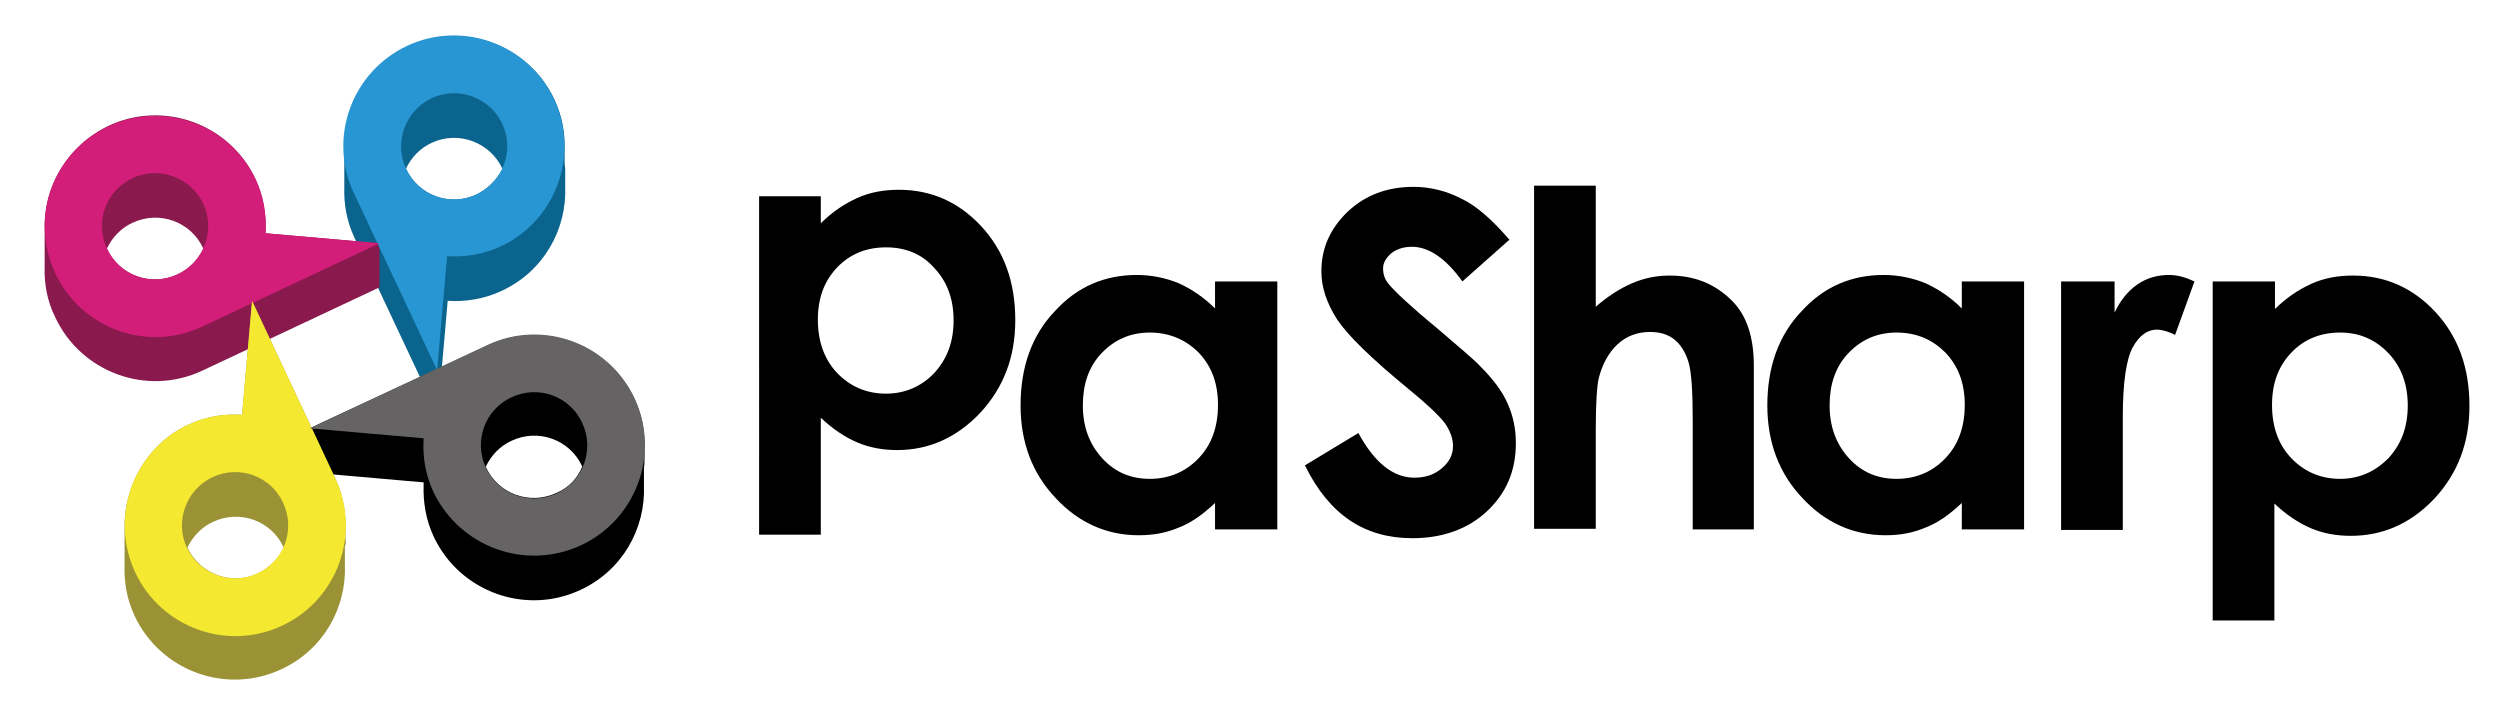 <?xml version="1.0" encoding="utf-8"?>
<!-- Generator: Adobe Illustrator 27.9.6, SVG Export Plug-In . SVG Version: 9.03 Build 54986)  -->
<svg version="1.1" id="Layer_1" xmlns="http://www.w3.org/2000/svg" xmlns:xlink="http://www.w3.org/1999/xlink" x="0px" y="0px"
	 viewBox="0 0 425.5 121" style="enable-background:new 0 0 425.5 121;" xml:space="preserve">
<style type="text/css">
	.st0{fill:#0B648D;}
	.st1{fill:#8A1A4E;}
	.st2{fill:#9A9234;}
	.st3{fill:#2896D3;}
	.st4{fill:#D21D79;}
	.st5{fill:#F5E830;}
	.st6{fill:#656363;}
</style>
<path d="M139.7,33.4V38c1.9-1.9,4-3.3,6.2-4.3c2.2-1,4.6-1.4,7.1-1.4c5.5,0,10.2,2.1,14,6.2c3.9,4.2,5.8,9.5,5.8,16
	c0,6.3-2,11.5-6,15.8c-4,4.2-8.7,6.3-14.1,6.3c-2.4,0-4.7-0.4-6.8-1.3c-2.1-0.9-4.2-2.3-6.2-4.2V91h-10.5V33.4H139.7z M150.8,42.1
	c-3.3,0-6.1,1.1-8.3,3.4c-2.2,2.3-3.3,5.2-3.3,8.9c0,3.7,1.1,6.8,3.3,9.1c2.2,2.3,5,3.5,8.3,3.5c3.2,0,6-1.2,8.2-3.5
	c2.2-2.4,3.3-5.3,3.3-9c0-3.6-1.1-6.6-3.3-8.9C156.9,43.2,154.1,42.1,150.8,42.1"/>
<path d="M206.8,47.9h10.6v42.2h-10.6v-4.5c-2.1,2-4.1,3.4-6.2,4.2c-2.1,0.9-4.3,1.3-6.8,1.3c-5.4,0-10.2-2.1-14.1-6.3
	c-4-4.2-6-9.5-6-15.8c0-6.5,1.9-11.9,5.8-16c3.8-4.2,8.5-6.2,14-6.2c2.5,0,4.9,0.5,7.1,1.4c2.2,1,4.3,2.4,6.2,4.3V47.9z M195.7,56.6
	c-3.3,0-6,1.2-8.2,3.5c-2.2,2.3-3.2,5.3-3.2,8.9c0,3.6,1.1,6.6,3.3,9c2.2,2.4,4.9,3.5,8.1,3.5c3.3,0,6.1-1.2,8.3-3.5
	c2.2-2.3,3.3-5.3,3.3-9.1c0-3.7-1.1-6.6-3.3-8.9C201.8,57.8,199,56.6,195.7,56.6"/>
<path d="M256.9,40.8l-8,7.1c-2.8-3.9-5.7-5.9-8.6-5.9c-1.4,0-2.6,0.4-3.5,1.1c-0.9,0.8-1.4,1.6-1.4,2.6c0,1,0.3,1.9,1,2.7
	c0.9,1.1,3.5,3.6,8,7.3c4.1,3.5,6.7,5.7,7.5,6.6c2.2,2.2,3.8,4.3,4.7,6.4c0.9,2,1.4,4.2,1.4,6.7c0,4.7-1.6,8.5-4.9,11.6
	c-3.2,3-7.5,4.6-12.7,4.6c-4.1,0-7.6-1-10.6-3c-3-2-5.6-5.1-7.7-9.4l9.1-5.5c2.7,5,5.9,7.6,9.5,7.6c1.9,0,3.4-0.5,4.7-1.6
	c1.3-1.1,1.9-2.3,1.9-3.8c0-1.3-0.5-2.6-1.4-3.9c-1-1.3-3.1-3.3-6.3-5.9c-6.2-5.1-10.2-9-12-11.7c-1.8-2.8-2.7-5.5-2.7-8.2
	c0-4,1.5-7.3,4.5-10.2c3-2.8,6.7-4.2,11.2-4.2c2.8,0,5.6,0.7,8.1,2C251.1,34.9,253.9,37.3,256.9,40.8"/>
<path d="M261.1,31.6h10.5v20.6c2.1-1.8,4.1-3.1,6.2-4c2.1-0.9,4.2-1.3,6.4-1.3c4.2,0,7.7,1.4,10.6,4.3c2.5,2.5,3.7,6.2,3.7,11v27.9
	h-10.4V71.6c0-4.9-0.2-8.2-0.7-9.9c-0.5-1.7-1.3-3-2.4-3.9c-1.1-0.9-2.5-1.3-4.2-1.3c-2.1,0-4,0.7-5.5,2.1c-1.5,1.4-2.6,3.4-3.2,5.8
	c-0.3,1.3-0.5,4.2-0.5,8.7v16.9h-10.5V31.6z"/>
<path d="M333.9,47.9h10.6v42.2h-10.6v-4.5c-2.1,2-4.1,3.4-6.2,4.2c-2.1,0.9-4.3,1.3-6.8,1.3c-5.4,0-10.2-2.1-14.1-6.3
	c-4-4.2-6-9.5-6-15.8c0-6.5,1.9-11.9,5.8-16c3.8-4.2,8.5-6.2,14-6.2c2.5,0,4.9,0.5,7.1,1.4c2.2,1,4.3,2.4,6.2,4.3V47.9z M322.8,56.6
	c-3.3,0-6,1.2-8.2,3.5c-2.2,2.3-3.2,5.3-3.2,8.9c0,3.6,1.1,6.6,3.3,9c2.2,2.4,4.9,3.5,8.1,3.5c3.3,0,6.1-1.2,8.3-3.5
	c2.2-2.3,3.3-5.3,3.3-9.1c0-3.7-1.1-6.6-3.3-8.9C328.9,57.8,326.2,56.6,322.8,56.6"/>
<path d="M350.8,47.9h9.1v5.3c1-2.1,2.3-3.7,3.9-4.8c1.6-1.1,3.4-1.6,5.4-1.6c1.4,0,2.8,0.4,4.3,1.1l-3.3,9.1
	c-1.2-0.6-2.3-0.9-3.1-0.9c-1.6,0-3,1-4.1,3c-1.1,2-1.7,6-1.7,11.9l0,2.1v17.1h-10.5V47.9z"/>
<path d="M387.2,47.9v4.7c1.9-1.9,4-3.3,6.2-4.3c2.2-1,4.6-1.4,7.1-1.4c5.5,0,10.2,2.1,14,6.2c3.9,4.2,5.8,9.5,5.8,16
	c0,6.3-2,11.5-6,15.8c-4,4.2-8.7,6.3-14.2,6.3c-2.4,0-4.7-0.4-6.8-1.3c-2.1-0.9-4.2-2.3-6.2-4.2v19.9h-10.5V47.9H387.2z M398.3,56.6
	c-3.3,0-6.1,1.1-8.3,3.4c-2.2,2.3-3.3,5.2-3.3,8.9c0,3.8,1.1,6.8,3.3,9.1c2.2,2.3,5,3.5,8.3,3.5c3.2,0,5.9-1.2,8.2-3.5
	c2.2-2.4,3.3-5.3,3.3-9c0-3.6-1.1-6.6-3.3-8.9C404.3,57.8,401.6,56.6,398.3,56.6"/>
<path class="st0" d="M96.1,27.1c0-0.5,0-1,0-1.5c0.1-2.9-0.4-5.8-1.7-8.6c-4.4-9.4-15.6-13.5-25-9.1c-7.1,3.3-11.1,10.4-10.8,17.8
	c0,0.5,0,1.1,0,1.6c0,0.5,0,1,0,1.5c0,0.5,0,1,0,1.5c0,0.5,0,1,0,1.5c-0.1,2.9,0.4,5.8,1.7,8.6l14.2,30.2l1.7-19.4
	c3,0.2,6.2-0.3,9.2-1.7c7.1-3.3,11.1-10.4,10.8-17.8c0-0.5,0-1.1,0-1.6c0-0.5,0-1,0-1.5C96.1,28.1,96.1,27.6,96.1,27.1 M81.1,33.1
	c-4.5,2.1-9.9,0.2-12-4.4c0,0,0,0,0,0c0.9-1.9,2.4-3.5,4.4-4.4c4.5-2.1,9.9-0.1,12,4.4c0,0,0,0,0,0.1C84.6,30.5,83.1,32.1,81.1,33.1
	"/>
<path class="st1" d="M45.2,39.7c0-0.2,0-0.3,0-0.5c0.1-2.9-0.4-5.9-1.7-8.7c-4.4-9.4-15.6-13.5-25-9.1C11.4,24.8,7.3,31.9,7.6,39.2
	c0,0.5,0,1.1,0,1.6c0,0.5,0,1,0,1.5c0,0.5,0,1,0,1.5c0,0.5,0,1,0,1.5C7.5,48.2,8,51.2,9.4,54c4.4,9.4,15.6,13.5,25,9.1l30.2-14.2
	v-7.5L45.2,39.7z M30.2,46.7c-4.5,2.1-9.9,0.2-12-4.4c0,0,0,0,0,0c0.9-1.9,2.4-3.5,4.4-4.4c4.5-2.1,9.9-0.2,12,4.4c0,0,0,0,0,0.1
	C33.7,44.2,32.2,45.8,30.2,46.7"/>
<path d="M109.7,78c0-0.5,0-1,0-1.5c0.1-2.9-0.4-5.8-1.7-8.6c-4.4-9.4-15.6-13.5-25-9.1L52.7,72.9v7.5l19.4,1.7c0,0.2,0,0.3,0,0.5
	c-0.1,2.9,0.4,5.9,1.7,8.7c4.4,9.4,15.6,13.5,25,9.1c7.1-3.3,11.1-10.4,10.8-17.8c0-0.5,0-1.1,0-1.6c0-0.5,0-1,0-1.5
	C109.7,79,109.7,78.5,109.7,78 M94.7,83.9c-4.5,2.1-9.9,0.2-12-4.4c0,0,0,0,0-0.1c0.9-1.9,2.4-3.5,4.4-4.4c4.5-2.1,9.9-0.2,12,4.4
	c0,0,0,0,0,0C98.3,81.4,96.8,83,94.7,83.9"/>
<path class="st2" d="M58.8,91.6c0-0.5,0-1,0-1.5c0.1-2.9-0.4-5.8-1.7-8.6L42.9,51.2l-1.7,19.4c-3.1-0.2-6.2,0.3-9.2,1.7
	C25,75.6,21,82.8,21.2,90.1c0,0.5,0,1.1,0,1.6c0,0.5,0,1,0,1.5c0,0.5,0,1,0,1.5c0,0.5,0,1,0,1.5c-0.1,2.9,0.4,5.8,1.7,8.6
	c4.4,9.4,15.6,13.5,25,9.1c7.1-3.3,11.1-10.4,10.8-17.8c0-0.5,0-1.1,0-1.6c0-0.5,0-1,0-1.5C58.9,92.6,58.9,92.1,58.8,91.6
	 M43.9,97.6c-4.5,2.1-9.9,0.1-12-4.4c0,0,0,0,0,0c0.9-1.9,2.4-3.5,4.4-4.4c4.5-2.1,9.9-0.2,12,4.4c0,0,0,0,0,0.1
	C47.4,95,45.9,96.6,43.9,97.6"/>
<path class="st3" d="M94.3,16.9c-4.4-9.4-15.6-13.5-25-9.1c-9.4,4.4-13.5,15.6-9.1,25l14.2,30.2l1.7-19.4c3,0.2,6.2-0.3,9.2-1.7
	C94.6,37.5,98.7,26.4,94.3,16.9 M81.1,33.1c-4.5,2.1-9.9,0.2-12-4.4c-2.1-4.5-0.1-9.9,4.4-12c4.5-2.1,9.9-0.1,12,4.4
	C87.6,25.6,85.6,31,81.1,33.1"/>
<path class="st4" d="M18.5,21.5C9,25.9,5,37.1,9.4,46.5c4.4,9.4,15.6,13.5,25,9.1l30.2-14.2l-19.4-1.7c0.2-3.1-0.3-6.2-1.7-9.2
	C39.1,21.2,27.9,17.1,18.5,21.5 M34.6,34.7c2.1,4.5,0.1,9.9-4.4,12c-4.5,2.1-9.9,0.2-12-4.4c-2.1-4.5-0.2-9.9,4.4-12
	C27.1,28.2,32.5,30.2,34.6,34.7"/>
<path class="st5" d="M23,97.4c4.4,9.4,15.6,13.5,25,9.1c9.4-4.4,13.5-15.6,9.1-25L42.9,51.2l-1.7,19.4c-3.1-0.2-6.2,0.3-9.2,1.7
	C22.7,76.7,18.6,87.9,23,97.4 M36.2,81.2c4.5-2.1,9.9-0.2,12,4.4c2.1,4.5,0.2,9.9-4.4,12c-4.5,2.1-9.9,0.1-12-4.4
	C29.7,88.7,31.7,83.3,36.2,81.2"/>
<path class="st6" d="M98.9,92.8c9.4-4.4,13.5-15.6,9.1-25c-4.4-9.4-15.6-13.5-25-9.1L52.7,72.9l19.4,1.7c-0.2,3.1,0.3,6.2,1.7,9.2
	C78.3,93.1,89.4,97.2,98.9,92.8 M82.7,79.6c-2.1-4.5-0.2-9.9,4.4-12c4.5-2.1,9.9-0.2,12,4.4c2.1,4.5,0.2,9.9-4.4,12
	C90.2,86.1,84.8,84.1,82.7,79.6"/>
</svg>
